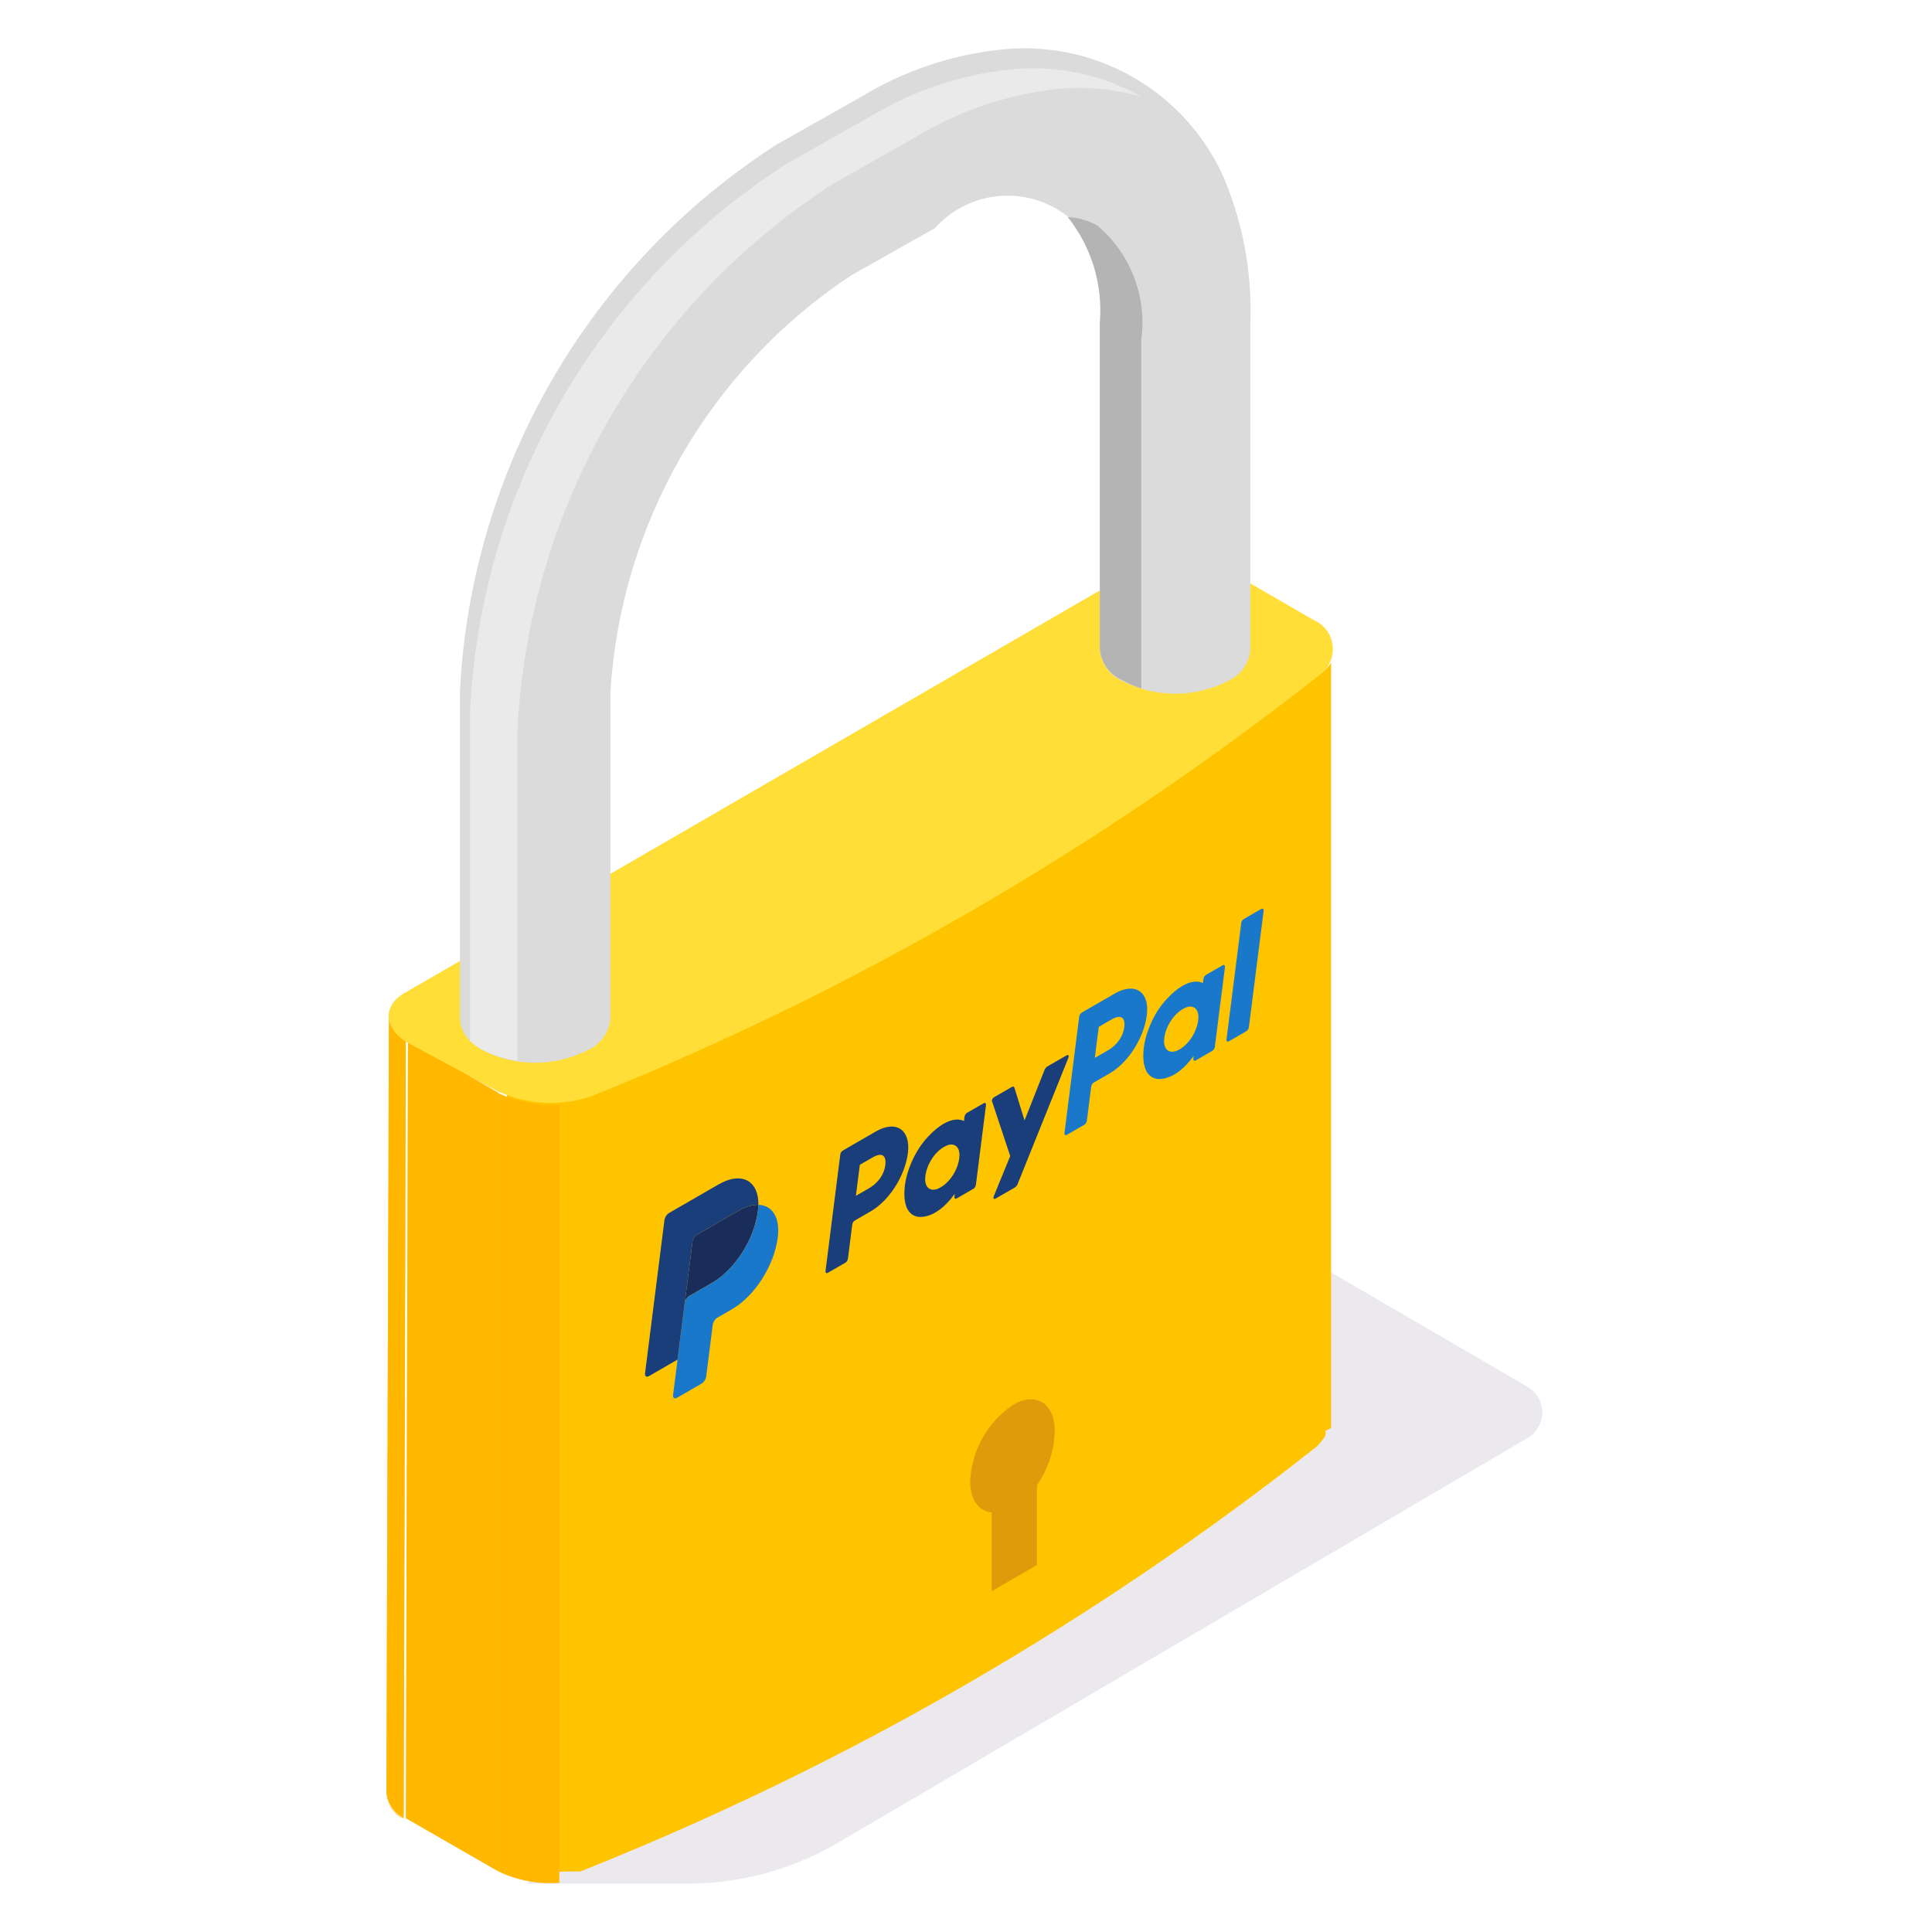 <?xml version="1.0"?>
<svg xmlns="http://www.w3.org/2000/svg" width="200" height="200" viewBox="0 0 400 400" fill="none">
<mask id="mask0_611_11351" style="mask-type:alpha" maskUnits="userSpaceOnUse" x="0" y="0" width="400" height="400">
<rect width="400" height="400" fill="#D9D9D9"/>
</mask>
<g mask="url(#mask0_611_11351)">
<path d="M172.762 381.948L316.194 297.762C317.141 297.229 317.929 296.453 318.477 295.515C319.026 294.577 319.315 293.51 319.315 292.423C319.315 291.337 319.026 290.27 318.477 289.332C317.929 288.393 317.141 287.618 316.194 287.085L203.916 221.714L109.229 389.999H141.87C152.695 390.064 163.346 387.288 172.762 381.948Z" fill="#EBE8EE"/>
<path d="M80 371.009L80.525 209.9C80.589 211.019 80.946 212.101 81.561 213.038C82.175 213.975 83.025 214.734 84.026 215.238L83.588 376.435C82.586 375.9 81.733 375.124 81.106 374.177C80.48 373.229 80.099 372.141 80 371.009Z" fill="#FFB700"/>
<mask id="mask1_611_11351" style="mask-type:luminance" maskUnits="userSpaceOnUse" x="80" y="209" width="5" height="168">
<path d="M80 371.009L80.525 209.9C80.589 211.019 80.946 212.101 81.561 213.038C82.175 213.975 83.025 214.734 84.026 215.238L83.588 376.435C82.586 375.9 81.733 375.124 81.106 374.177C80.48 373.229 80.099 372.141 80 371.009Z" fill="white"/>
</mask>
<g mask="url(#mask1_611_11351)">
<path d="M84.026 215.676L83.588 376.873C82.586 376.338 81.733 375.562 81.106 374.615C80.48 373.667 80.099 372.579 80 371.447L80.525 210.338C80.589 211.457 80.946 212.539 81.561 213.476C82.175 214.413 83.025 215.172 84.026 215.676Z" fill="#FFB700"/>
</g>
<path d="M103.196 226.352V387.461L84.031 376.435L84.469 215.238L103.196 226.352Z" fill="#FFB700"/>
<mask id="mask2_611_11351" style="mask-type:luminance" maskUnits="userSpaceOnUse" x="84" y="215" width="20" height="173">
<path d="M103.192 226.352V387.461L84.027 376.435L84.465 215.238L103.192 226.352Z" fill="white"/>
</mask>
<g mask="url(#mask2_611_11351)">
<path d="M103.192 226.352V387.461L84.027 376.435L84.465 215.238L103.63 226.352H103.192Z" fill="#FFB700"/>
</g>
<path d="M275.587 295.574V134.465C275.623 134.668 275.623 134.875 275.587 135.078C275.587 135.078 275.587 135.078 275.587 135.515V136.39V137.178C275.434 137.502 275.227 137.798 274.975 138.053L274.187 138.841C228.224 175.045 177.334 204.512 123.054 226.352H121.654H120.517H119.029H117.804C113.385 226.663 108.96 225.85 104.939 223.99V385.099C108.864 386.967 113.207 387.781 117.541 387.462H117.104H118.591H119.729H120.167L121.479 386.937C175.819 365.164 226.747 335.692 272.699 299.425L273.4 298.637L274.012 297.849C274.19 297.606 274.337 297.342 274.45 297.062V296.187C274.45 296.187 275.587 295.749 275.587 295.574Z" fill="#FFC400"/>
<g opacity="0.9">
<path d="M174.498 238.206C174.235 238.358 174.011 238.708 173.969 239.033L170.918 263.139C170.907 263.227 170.911 263.308 170.931 263.376C170.95 263.445 170.985 263.499 171.031 263.534C171.078 263.57 171.135 263.587 171.2 263.585C171.265 263.582 171.336 263.559 171.407 263.517L175.026 261.428C175.289 261.276 175.514 260.925 175.555 260.601L176.451 253.522C176.492 253.198 176.716 252.847 176.98 252.695L180.27 250.795C184.114 248.576 187.377 243.453 187.973 238.72C188.574 233.948 185.58 231.817 181.336 234.258L174.498 238.206ZM178.016 241.163L180.648 239.643C182.815 238.392 183.521 239.461 183.298 241.223C183.075 242.988 181.979 244.826 179.882 246.036L177.203 247.583L178.016 241.163ZM195.333 232.684C194.42 233.215 193.368 234.038 192.188 235.287C189.48 238.154 188.18 241.598 187.628 243.88C187.628 243.88 185.87 250.885 189.841 251.884C189.841 251.884 193.524 252.926 197.669 247.169L197.598 247.736C197.587 247.824 197.591 247.904 197.61 247.973C197.63 248.041 197.664 248.095 197.71 248.131C197.757 248.167 197.814 248.184 197.879 248.181C197.944 248.178 198.015 248.155 198.086 248.114L201.522 246.131C201.785 245.979 202.009 245.628 202.05 245.304L204.14 228.796C204.151 228.708 204.147 228.627 204.128 228.558C204.108 228.49 204.074 228.436 204.028 228.4C203.981 228.364 203.923 228.347 203.859 228.349C203.794 228.352 203.723 228.375 203.651 228.416L200.216 230.4C199.952 230.552 199.728 230.903 199.687 231.227L199.575 232.115C199.575 232.115 198.075 231.089 195.333 232.684ZM195.446 237.452C195.84 237.224 196.201 237.079 196.525 237.012C198.007 236.706 198.847 237.865 198.604 239.787C198.304 242.155 196.746 244.671 194.747 245.825C194.353 246.052 193.992 246.198 193.668 246.265C192.186 246.571 191.34 245.415 191.583 243.493C191.883 241.125 193.447 238.606 195.446 237.452Z" fill="#003087"/>
<path d="M223.969 209.644C223.705 209.797 223.481 210.147 223.44 210.472L220.389 234.578C220.378 234.666 220.382 234.747 220.402 234.815C220.421 234.883 220.455 234.937 220.502 234.973C220.548 235.009 220.606 235.026 220.671 235.023C220.736 235.02 220.807 234.997 220.878 234.956L224.497 232.867C224.76 232.715 224.984 232.364 225.026 232.04L225.922 224.96C225.963 224.636 226.187 224.286 226.451 224.133L229.741 222.234C233.585 220.014 236.848 214.892 237.443 210.159C238.045 205.387 235.051 203.256 230.807 205.696L223.969 209.644ZM227.487 212.602L230.119 211.082C232.286 209.831 232.992 210.9 232.769 212.661C232.546 214.427 231.45 216.265 229.353 217.475L226.674 219.022L227.487 212.602ZM244.804 204.123C243.89 204.654 242.839 205.477 241.658 206.726C238.951 209.593 237.65 213.037 237.098 215.319C237.098 215.319 235.341 222.324 239.312 223.322C239.312 223.322 242.994 224.365 247.14 218.608L247.068 219.174C247.057 219.262 247.062 219.343 247.081 219.412C247.101 219.48 247.135 219.534 247.181 219.57C247.228 219.606 247.286 219.623 247.351 219.62C247.416 219.617 247.486 219.594 247.558 219.553L250.993 217.569C251.256 217.417 251.48 217.067 251.521 216.742L253.612 200.234C253.623 200.146 253.619 200.065 253.599 199.996C253.58 199.928 253.546 199.874 253.499 199.838C253.453 199.802 253.395 199.785 253.33 199.787C253.265 199.79 253.194 199.813 253.122 199.855L249.687 201.838C249.423 201.99 249.199 202.341 249.158 202.665L249.046 203.554C249.046 203.554 247.545 202.528 244.804 204.123ZM244.916 208.891C245.31 208.663 245.671 208.518 245.995 208.451C247.477 208.144 248.318 209.304 248.074 211.226C247.775 213.594 246.216 216.11 244.217 217.264C243.823 217.491 243.462 217.637 243.138 217.704C241.656 218.01 240.811 216.854 241.054 214.931C241.354 212.564 242.917 210.045 244.916 208.891Z" fill="#0070E0"/>
<path d="M205.771 227.193C205.499 227.35 205.305 227.769 205.389 228.02L209.155 239.341L205.749 247.666C205.584 248.07 205.776 248.358 206.091 248.177L210.115 245.853C210.231 245.786 210.344 245.687 210.444 245.564C210.544 245.44 210.628 245.298 210.688 245.15L221.206 218.985C221.368 218.583 221.175 218.299 220.862 218.48L216.838 220.803C216.722 220.871 216.607 220.972 216.506 221.096C216.405 221.221 216.321 221.365 216.262 221.515L212.122 231.977L210.02 225.179C209.952 224.958 209.743 224.899 209.508 225.035L205.771 227.193Z" fill="#003087"/>
<path d="M257.515 190.277C257.251 190.429 257.027 190.779 256.986 191.104L253.934 215.21C253.923 215.298 253.927 215.379 253.946 215.447C253.966 215.516 254 215.57 254.046 215.606C254.093 215.642 254.151 215.659 254.216 215.656C254.281 215.653 254.352 215.63 254.423 215.589L258.042 213.499C258.305 213.347 258.529 212.997 258.571 212.672L261.622 188.566C261.633 188.478 261.629 188.397 261.609 188.329C261.59 188.261 261.556 188.207 261.509 188.171C261.463 188.135 261.405 188.118 261.34 188.121C261.276 188.123 261.205 188.146 261.133 188.187L257.515 190.277Z" fill="#0070E0"/>
<path d="M144.331 255.623C144.098 255.758 143.872 255.984 143.695 256.262C143.518 256.539 143.4 256.849 143.364 257.136L141.758 269.826C141.833 269.234 142.243 268.592 142.725 268.314L147.431 265.597C152.168 262.862 156.188 256.551 156.922 250.719C156.977 250.284 157.008 249.858 157.015 249.446C155.811 249.412 154.397 249.811 152.848 250.706L144.331 255.623Z" fill="#001C64"/>
<path d="M157.015 249.446C157.008 249.859 156.977 250.284 156.922 250.72C156.188 256.551 152.168 262.862 147.431 265.597L142.724 268.315C142.243 268.592 141.832 269.234 141.758 269.827L140.281 281.489L139.356 288.805C139.338 288.946 139.344 289.076 139.375 289.186C139.407 289.296 139.461 289.382 139.536 289.44C139.611 289.498 139.703 289.525 139.808 289.521C139.912 289.516 140.025 289.479 140.14 289.413L145.249 286.463C145.482 286.328 145.708 286.102 145.885 285.825C146.062 285.548 146.179 285.238 146.216 284.951L147.562 274.319C147.598 274.031 147.716 273.721 147.893 273.444C148.07 273.167 148.296 272.94 148.529 272.806L151.537 271.069C156.274 268.334 160.294 262.023 161.028 256.192C161.55 252.053 159.876 249.527 157.015 249.446Z" fill="#0070E0"/>
<path d="M138.527 251.133C138.045 251.411 137.635 252.052 137.56 252.644L133.551 284.313C133.475 284.915 133.848 285.203 134.336 284.921L140.281 281.489L141.758 269.827L143.364 257.136C143.4 256.849 143.518 256.539 143.695 256.262C143.872 255.985 144.097 255.758 144.331 255.624L152.847 250.706C154.397 249.812 155.811 249.413 157.015 249.446C157.097 244.476 153.579 242.442 148.742 245.235L138.527 251.133Z" fill="#003087"/>
</g>
<path d="M115.797 228.715V389.824C111.463 390.144 107.119 389.33 103.195 387.462V226.352C107.136 228.169 111.466 228.981 115.797 228.715Z" fill="#FFB700"/>
<path d="M252.4 117.05L271.915 128.339C272.959 128.774 273.872 129.47 274.568 130.362C275.263 131.253 275.716 132.309 275.883 133.427C276.05 134.545 275.926 135.687 275.522 136.743C275.118 137.799 274.449 138.732 273.578 139.453C227.615 175.657 176.725 205.124 122.445 226.965C116.138 229.097 109.256 228.753 103.193 226.002L84.028 215.676C79.652 212.963 78.952 208.15 84.028 205.437L235.16 117.925C237.795 116.527 240.704 115.725 243.683 115.573C246.662 115.422 249.638 115.926 252.4 117.05Z" fill="#FFDE38"/>
<path d="M258.875 66.905V134.552C258.75 135.924 258.263 137.238 257.463 138.361C256.664 139.483 255.581 140.373 254.325 140.94C250.917 142.705 247.136 143.626 243.298 143.626C239.461 143.626 235.68 142.705 232.272 140.94C230.993 140.382 229.891 139.482 229.089 138.34C228.286 137.198 227.813 135.857 227.721 134.464V66.905C229.162 62.513 229.048 57.759 227.397 53.441C225.745 49.124 222.659 45.506 218.655 43.196C214.651 40.886 209.974 40.025 205.41 40.757C200.846 41.489 196.673 43.769 193.592 47.215L176.089 57.104C161.716 66.643 149.747 79.382 141.123 94.322C132.499 109.262 127.453 125.998 126.383 143.216V210.862C126.263 212.247 125.779 213.576 124.98 214.713C124.181 215.851 123.095 216.756 121.832 217.338C117.39 219.635 112.343 220.492 107.393 219.788C104.731 219.424 102.154 218.595 99.779 217.338C99.006 216.876 98.274 216.349 97.591 215.763C96.883 215.151 96.307 214.401 95.901 213.558C95.494 212.715 95.265 211.797 95.228 210.862V143.04C96.385 120.32 102.943 98.203 114.358 78.525C125.772 58.846 141.715 42.172 160.862 29.888L178.365 19.999C187.101 14.689 196.902 11.372 207.068 10.285C216.557 9.214 226.141 11.178 234.443 15.895C242.745 20.612 249.338 27.839 253.275 36.539C257.348 46.127 259.26 56.495 258.875 66.905Z" fill="#DBDBDB"/>
<path d="M227.186 46.69C225.307 45.64 223.21 45.041 221.061 44.94C225.965 51.094 228.343 58.885 227.711 66.73V134.289C227.803 135.682 228.276 137.023 229.079 138.165C229.882 139.307 230.983 140.206 232.262 140.765C233.53 141.505 234.881 142.092 236.288 142.515V70.318C236.886 65.931 236.365 61.465 234.774 57.334C233.182 53.203 230.572 49.541 227.186 46.69Z" fill="#B4B4B4"/>
<path d="M236.301 19.999C230.616 18.387 224.68 17.852 218.798 18.424C208.614 19.551 198.793 22.864 190.007 28.138L172.505 38.027C153.411 50.346 137.523 67.034 126.156 86.709C114.789 106.385 108.268 128.484 107.133 151.179V219.613C104.472 219.249 101.895 218.42 99.52 217.163C98.747 216.702 98.015 216.175 97.332 215.588V147.154C98.439 124.452 104.947 102.342 116.317 82.662C127.687 62.982 143.589 46.299 162.703 34.001L180.206 24.112C188.976 18.806 198.804 15.489 208.997 14.399C218.459 13.381 228.003 15.339 236.301 19.999Z" fill="#EAEAEA"/>
<path d="M218.362 296.186C218.362 290.411 214.336 288.048 209.611 290.936C207.033 292.706 204.901 295.049 203.383 297.783C201.864 300.516 201 303.564 200.859 306.688C200.859 310.538 202.61 312.814 205.322 313.164V329.441L214.686 324.015V307.475C217.028 304.173 218.31 300.235 218.362 296.186Z" fill="#DF9B09"/>
</g>
</svg>

